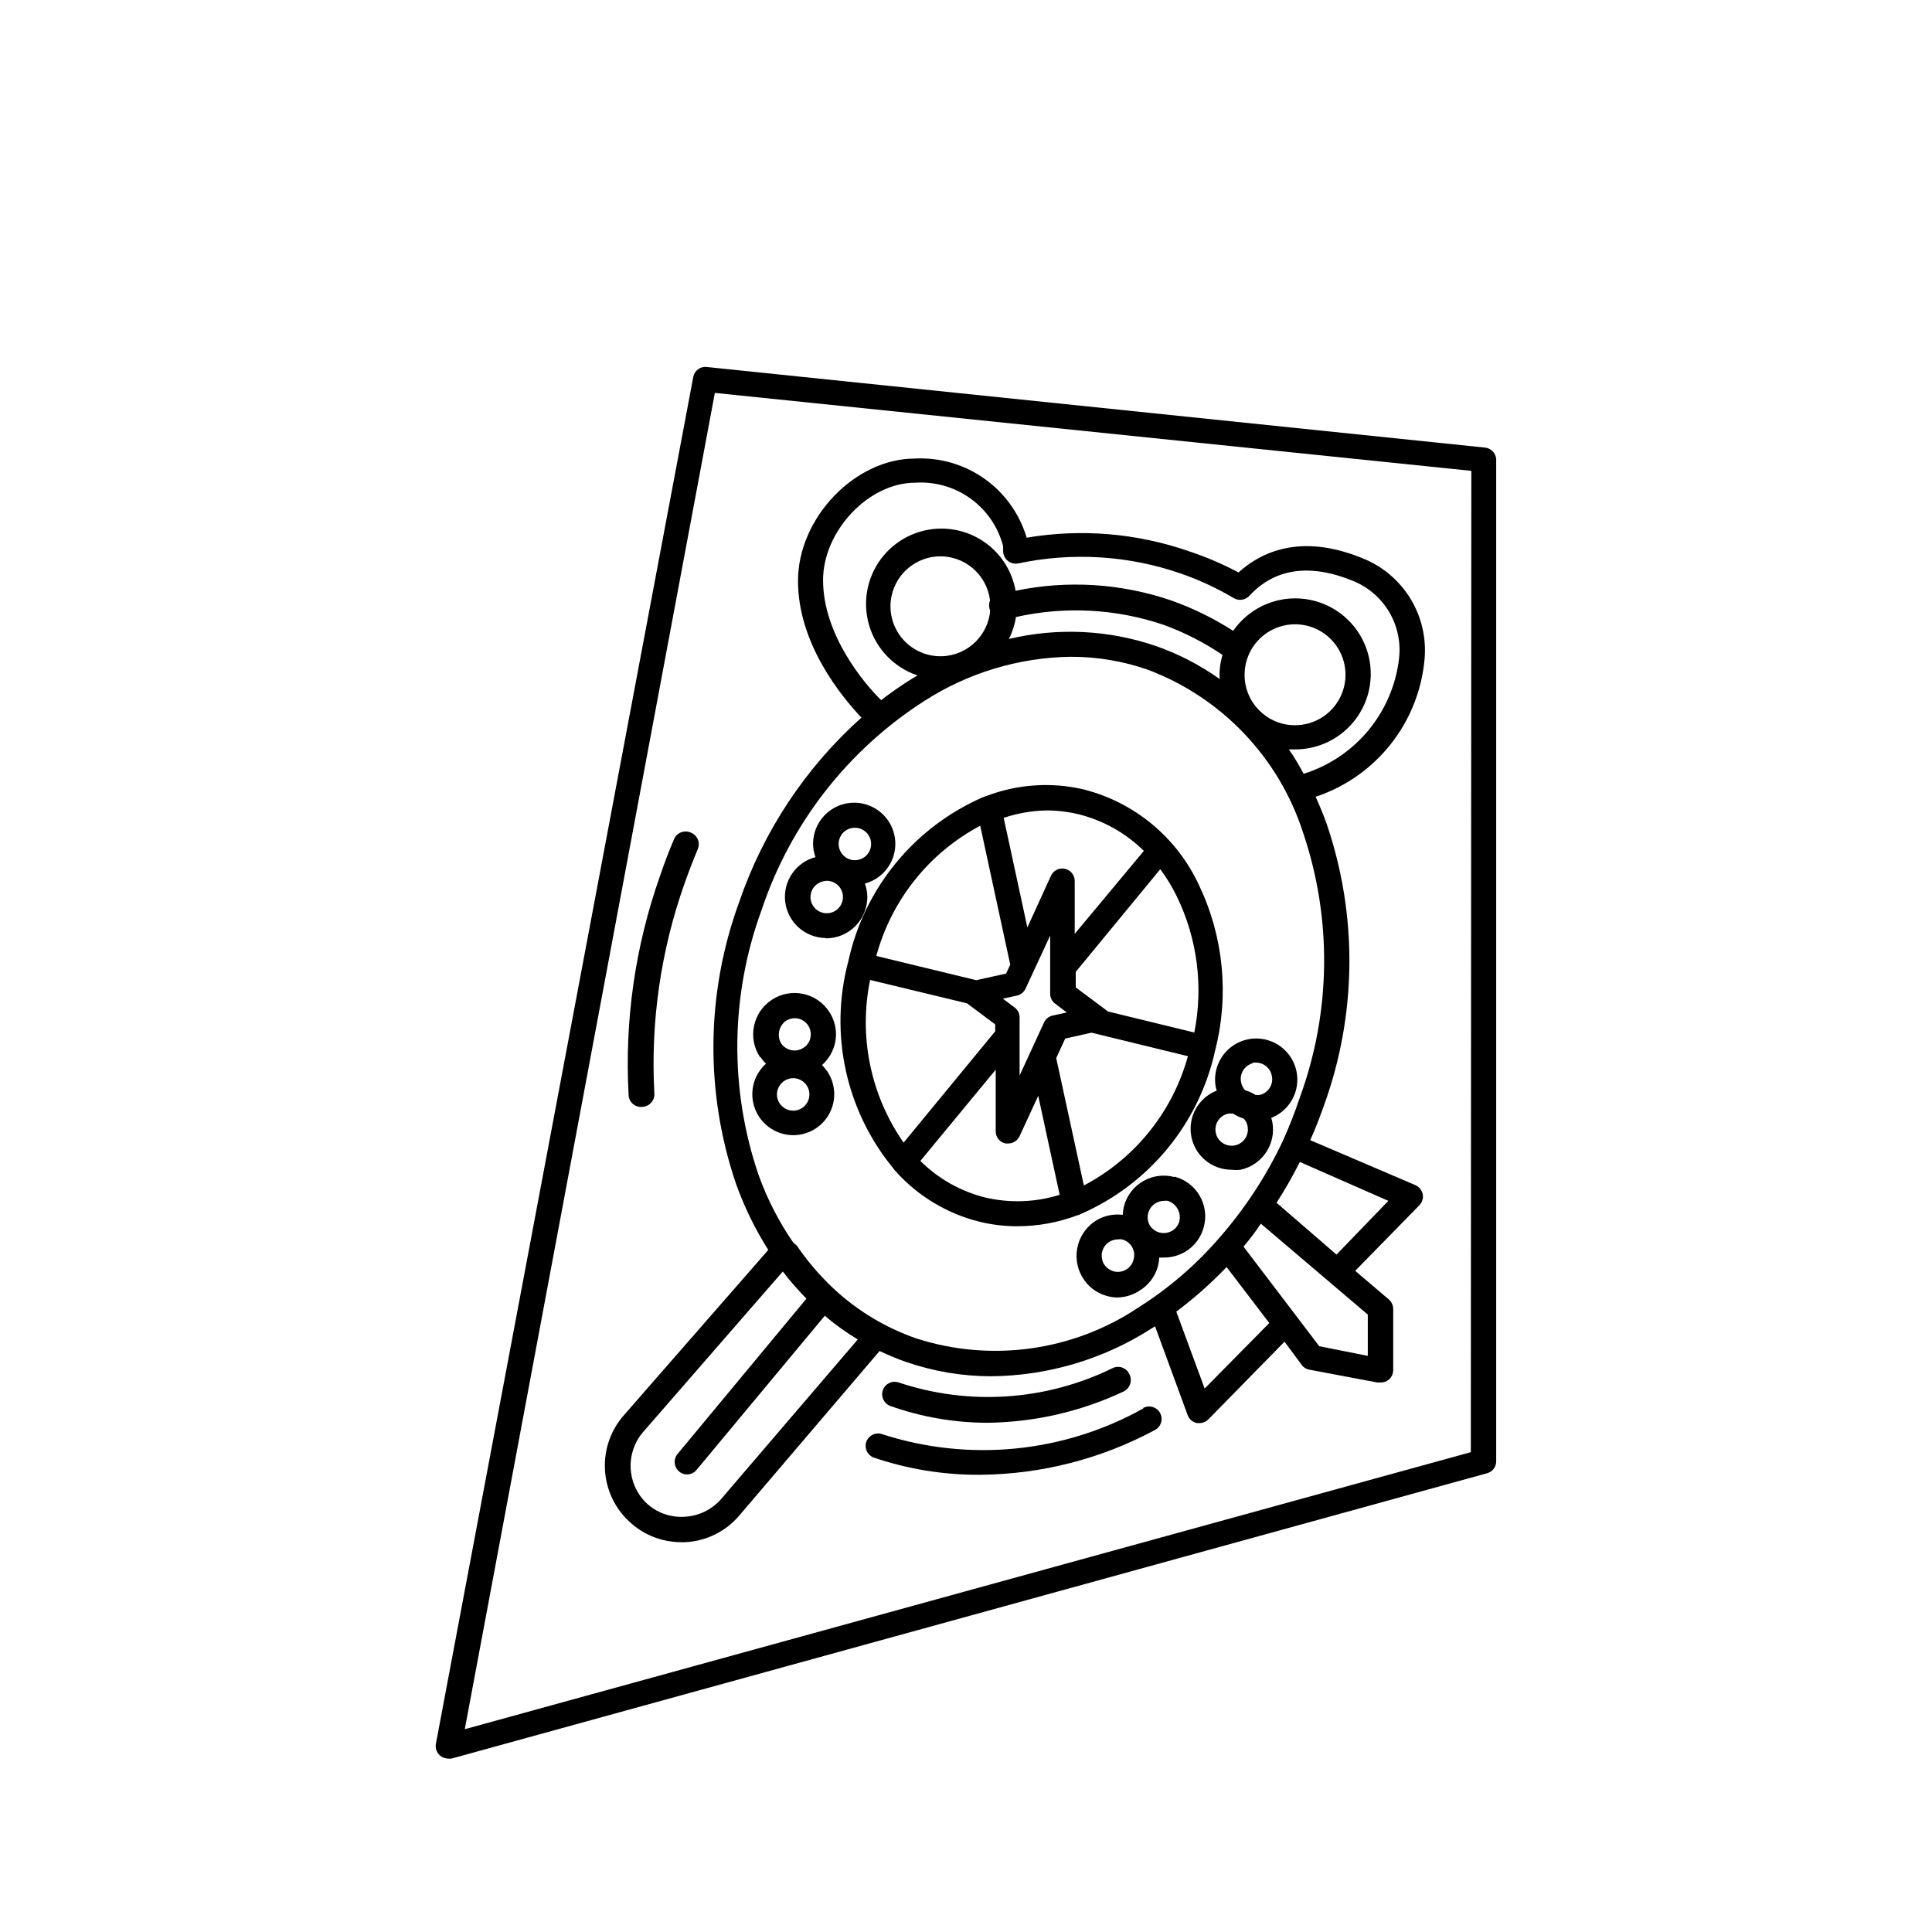 <?xml version="1.0" encoding="UTF-8"?>
<!-- Uploaded to: ICON Repo, www.svgrepo.com, Generator: ICON Repo Mixer Tools -->
<svg fill="#000000" width="800px" height="800px" version="1.1" viewBox="144 144 512 512" xmlns="http://www.w3.org/2000/svg">
 <g>
  <path d="m537.4 262.6-206.11-21.344c-1.703-0.199-3.269 0.965-3.57 2.656l-68.199 362.19c-0.215 1.129 0.168 2.289 1.008 3.07 0.617 0.551 1.414 0.859 2.242 0.871 0.289 0.043 0.582 0.043 0.871 0l274.44-75.617c1.434-0.379 2.434-1.68 2.426-3.16v-265.65c-0.152-1.633-1.473-2.914-3.113-3.019zm-3.617 266.24-266.61 73.414 66.273-354.13 200.47 20.656z"/>
  <path d="m339.86 383.14c-8.785 24.062-9.059 50.41-0.781 74.656 2.191 6.109 5.047 11.965 8.52 17.449l-38.289 43.832c-3.469 3.949-5.262 9.098-4.996 14.348 0.262 5.25 2.566 10.191 6.418 13.773 3.707 3.519 8.625 5.484 13.738 5.496h1.145c5.555-0.281 10.746-2.852 14.336-7.102l37.145-43.555c2.289 1.055 4.582 2.062 7.008 2.887 7.25 2.508 14.863 3.793 22.535 3.801 15.02-0.125 29.699-4.473 42.363-12.551l1.098-0.688 8.66 23.59c0.41 1.051 1.32 1.828 2.426 2.059h0.688c0.895-0.008 1.754-0.367 2.383-1.008l20.152-20.566 4.582 6.184-0.004 0.004c0.484 0.66 1.207 1.105 2.016 1.234l18 3.391h0.918c0.766 0.008 1.508-0.25 2.106-0.734 0.75-0.641 1.188-1.574 1.191-2.562v-16.215c-0.02-0.973-0.453-1.887-1.191-2.519l-8.887-7.559 16.992-17.359v0.004c0.766-0.773 1.105-1.863 0.918-2.934-0.23-1.078-0.961-1.98-1.969-2.426l-27.848-11.91c1.328-2.977 2.519-6.047 3.617-9.16 8.746-24.074 9.008-50.414 0.734-74.652-0.871-2.473-1.879-4.856-2.93-7.191h-0.004c7.816-2.59 14.703-7.398 19.828-13.844 5.125-6.441 8.262-14.234 9.027-22.43 0.555-5.684-0.762-11.395-3.742-16.262-2.984-4.867-7.477-8.629-12.793-10.715-16.578-6.777-27.113-1.328-32.746 3.801-4.231-2.246-8.645-4.129-13.191-5.633-13.789-4.789-28.566-6.016-42.961-3.574-1.863-6.309-5.793-11.809-11.16-15.613-5.367-3.805-11.855-5.695-18.426-5.363-15.938 0-31.008 15.754-31.008 32.426s11.496 30.594 16.809 36.227v0.004c-14.832 13.266-26 30.129-32.426 48.961zm-4.856 158.24c-2.473 2.769-5.957 4.422-9.664 4.578-3.723 0.227-7.371-1.098-10.078-3.664-5.137-5.008-5.559-13.129-0.961-18.641l37.145-42.688c1.945 2.523 4.043 4.922 6.273 7.191l-34.215 41.223h0.004c-1.113 1.398-0.91 3.43 0.457 4.578 0.578 0.52 1.332 0.797 2.106 0.781 0.977 0 1.902-0.438 2.519-1.191l33.984-40.855c2.738 2.332 5.664 4.43 8.75 6.273zm128.24-29.402-7.512-20.383c4.762-3.566 9.219-7.519 13.328-11.816l11.312 14.84zm43.234-19.602v10.945l-12.867-2.566-20.062-26.383c1.648-1.969 3.207-3.984 4.582-6.09zm5.449-30.137-13.742 14.242-15.895-13.742h0.004c2.258-3.488 4.324-7.098 6.184-10.809zm-149.81-164.48c0-13.008 12.047-25.832 24.367-25.832 5.242-0.359 10.445 1.121 14.711 4.191 4.266 3.07 7.324 7.535 8.645 12.621v1.328c0.02 0.992 0.469 1.93 1.238 2.562 0.773 0.621 1.777 0.871 2.75 0.688 14.324-3.043 29.207-2.125 43.051 2.656 4.91 1.703 9.637 3.898 14.105 6.551 1.355 0.773 3.066 0.508 4.125-0.641 4.582-5.039 13.008-9.801 27.207-4.031h-0.004c4.051 1.566 7.465 4.43 9.719 8.141 2.25 3.711 3.215 8.062 2.742 12.379-0.781 7.016-3.59 13.652-8.078 19.102s-10.469 9.477-17.207 11.582c-1.238-2.246-2.566-4.582-3.938-6.457h1.602c7.012 0.035 13.531-3.602 17.184-9.59 3.652-5.984 3.906-13.445 0.668-19.664-3.234-6.219-9.492-10.293-16.488-10.734-7-0.445-13.719 2.809-17.711 8.57-5.152-3.312-10.672-6.019-16.445-8.062-13.262-4.527-27.496-5.414-41.219-2.562-0.828-4.652-3.277-8.859-6.914-11.879-3.637-3.016-8.227-4.644-12.949-4.594-4.727 0.047-9.281 1.77-12.855 4.859s-5.938 7.344-6.672 12.012c-0.73 4.668 0.215 9.445 2.672 13.48 2.457 4.035 6.266 7.07 10.75 8.562l-1.559 0.918v-0.004c-2.797 1.742-5.5 3.621-8.105 5.637-4.629-4.535-15.391-17.453-15.391-31.789zm111.71 25.055c0-5.426 3.281-10.312 8.301-12.371 5.019-2.059 10.785-0.883 14.598 2.981 3.809 3.863 4.906 9.645 2.777 14.637-2.125 4.992-7.059 8.203-12.484 8.129-7.324-0.078-13.215-6.051-13.191-13.375zm-6.594 1.145c-5.18-3.691-10.855-6.637-16.855-8.746-12.566-4.305-26.098-4.957-39.023-1.879 0.934-1.828 1.566-3.789 1.879-5.816 12.98-2.914 26.512-2.203 39.113 2.059 5.516 2.008 10.762 4.684 15.621 7.973-0.512 1.738-0.777 3.543-0.781 5.356 0 0.32 0.047 0.688 0.047 1.055zm-60.871-18.32v0.594c-0.824 6.961-6.93 12.07-13.922 11.656-6.996-0.41-12.457-6.203-12.457-13.211s5.461-12.801 12.457-13.215c6.992-0.414 13.098 4.699 13.922 11.656-0.324 0.84-0.324 1.773 0 2.613zm-17.355 24.09c11.559-7.422 24.965-11.469 38.699-11.676 6.938-0.02 13.824 1.125 20.383 3.387 19.594 7.352 34.77 23.234 41.219 43.145 7.742 22.812 7.453 47.59-0.824 70.215-1.32 3.969-2.848 7.867-4.578 11.68-4.387 9.27-10.047 17.887-16.809 25.602-6.152 7.113-13.312 13.285-21.254 18.32-17.371 11.652-39.125 14.707-59.035 8.289-8.156-2.836-15.629-7.344-21.938-13.234-3.641-3.422-6.898-7.234-9.711-11.359l-0.961-0.824c-3.805-5.539-6.883-11.543-9.16-17.863-7.781-22.805-7.504-47.586 0.777-70.215 7.621-22.887 22.867-42.465 43.191-55.465z"/>
  <path d="m405.45 521.05c12.527-0.109 24.887-2.922 36.227-8.246 0.836-0.375 1.484-1.078 1.797-1.941 0.309-0.859 0.258-1.812-0.148-2.637-0.363-0.848-1.066-1.504-1.938-1.809-0.871-0.301-1.828-0.23-2.641 0.203-17.637 8.609-37.945 9.957-56.562 3.758-1.723-0.605-3.609 0.293-4.215 2.016-0.609 1.719 0.293 3.606 2.016 4.215 8.176 2.902 16.785 4.402 25.465 4.441z"/>
  <path d="m314.3 437.33c1.828-0.125 3.219-1.699 3.113-3.527-1.035-18.879 1.672-37.777 7.973-55.602 1.098-3.113 2.289-6.184 3.527-9.16h-0.004c0.352-0.809 0.367-1.723 0.039-2.539-0.328-0.82-0.969-1.473-1.777-1.812-0.84-0.41-1.812-0.449-2.684-0.113-0.867 0.34-1.559 1.027-1.898 1.898-1.328 3.113-2.566 6.367-3.664 9.617-6.606 18.645-9.438 38.418-8.336 58.168 0.059 0.91 0.488 1.758 1.191 2.34 0.703 0.578 1.613 0.844 2.519 0.73z"/>
  <path d="m446.99 517.25c-21.16 11.816-46.293 14.273-69.34 6.777-1.695-0.512-3.496 0.406-4.074 2.078-0.578 1.676 0.27 3.508 1.922 4.152 9.113 3.094 18.68 4.644 28.305 4.578 16.152-0.145 32.027-4.215 46.258-11.863 1.621-0.848 2.246-2.844 1.398-4.465-0.848-1.617-2.848-2.242-4.469-1.398z"/>
  <path d="m362.95 392.67c2.902-0.012 5.684-1.18 7.727-3.238 2.043-2.062 3.188-4.852 3.176-7.754-0.023-1.203-0.242-2.394-0.645-3.527 4.008-1.082 7.051-4.34 7.856-8.41 0.805-4.07-0.77-8.242-4.062-10.766-3.289-2.523-7.731-2.961-11.449-1.129-3.723 1.836-6.078 5.621-6.082 9.77 0 1.203 0.219 2.398 0.641 3.527-5.266 1.398-8.688 6.469-8.02 11.875 0.672 5.406 5.231 9.488 10.676 9.559zm7.602-29.312c1.742 0 3.312 1.047 3.981 2.656 0.664 1.609 0.297 3.461-0.934 4.691s-3.082 1.602-4.691 0.934-2.66-2.234-2.66-3.977c0-2.379 1.93-4.305 4.305-4.305zm-7.602 14.062v-0.004c1.758-0.055 3.371 0.961 4.078 2.57 0.707 1.609 0.367 3.488-0.863 4.746-1.23 1.254-3.098 1.637-4.723 0.965s-2.676-2.262-2.66-4.019c0.047-2.289 1.879-4.144 4.168-4.215z"/>
  <path d="m345.54 424.14c0.414 0.637 0.906 1.223 1.465 1.738-3.168 2.824-4.398 7.238-3.152 11.293 1.25 4.059 4.75 7.016 8.957 7.57 4.207 0.555 8.352-1.391 10.609-4.984s2.215-8.176-0.109-11.727c-0.441-0.633-0.93-1.23-1.465-1.785 1.762-1.566 2.981-3.652 3.481-5.953 0.586-2.84 0.008-5.793-1.605-8.199-3.324-5.059-10.121-6.465-15.18-3.137-5.062 3.324-6.465 10.125-3.141 15.184zm6.734-9.617-0.004-0.004c0.703-0.434 1.512-0.672 2.336-0.684 1.281 0 2.496 0.578 3.305 1.57 0.809 0.996 1.125 2.301 0.863 3.559-0.207 1.117-0.871 2.094-1.832 2.703-0.938 0.637-2.094 0.867-3.207 0.641-1.125-0.219-2.113-0.879-2.746-1.832-1.145-2.023-0.594-4.582 1.281-5.957zm-2.289 18.641h-0.004c0.258-1.098 0.91-2.059 1.832-2.703 0.699-0.48 1.531-0.738 2.383-0.734 1.82 0 3.445 1.145 4.059 2.859 0.609 1.719 0.074 3.633-1.336 4.785-1.414 1.148-3.398 1.289-4.953 0.344-1.559-0.945-2.352-2.769-1.984-4.551z"/>
  <path d="m455.19 455.92c-5.816-1.543-11.781 1.922-13.328 7.738-0.176 0.754-0.285 1.52-0.32 2.293-2.344-0.301-4.723 0.164-6.777 1.328-2.5 1.461-4.328 3.844-5.086 6.641-0.793 2.875-0.379 5.953 1.148 8.52 1.441 2.504 3.836 4.324 6.641 5.035 0.906 0.262 1.848 0.383 2.793 0.367 1.965-0.059 3.879-0.645 5.543-1.695 2.504-1.453 4.332-3.84 5.082-6.641 0.176-0.734 0.281-1.488 0.32-2.242h1.328c1.914-0.008 3.793-0.516 5.449-1.465 2.5-1.453 4.316-3.844 5.039-6.644 0.754-2.793 0.359-5.773-1.094-8.273-1.453-2.504-3.844-4.324-6.644-5.055zm-10.809 21.938c-0.277 1.102-0.988 2.043-1.969 2.609-0.98 0.582-2.148 0.746-3.25 0.461-1.109-0.316-2.059-1.035-2.66-2.016-0.531-0.996-0.68-2.156-0.41-3.254 0.5-1.891 2.211-3.207 4.168-3.203 0.348-0.062 0.703-0.062 1.055 0 1.145 0.273 2.121 1.012 2.703 2.035 0.582 1.023 0.715 2.242 0.363 3.367zm12.184-10.258c-0.293 1.105-1.02 2.047-2.016 2.609-2.043 1.16-4.637 0.492-5.863-1.512-0.738-1.332-0.723-2.953 0.035-4.273 0.758-1.32 2.152-2.148 3.676-2.184 0.367-0.043 0.734-0.043 1.098 0 2.215 0.723 3.535 2.988 3.07 5.266z"/>
  <path d="m466.18 432.06c0.07 0.328 0.164 0.648 0.277 0.961-4.894 1.895-7.731 7.019-6.742 12.172 0.988 5.152 5.523 8.859 10.77 8.805 0.746 0.094 1.5 0.094 2.246 0 5.832-1.238 9.586-6.93 8.426-12.777-0.07-0.324-0.16-0.648-0.273-0.961 3.926-1.539 6.613-5.207 6.898-9.414s-1.883-8.203-5.566-10.254c-3.684-2.055-8.223-1.801-11.652 0.652-3.43 2.453-5.137 6.668-4.383 10.816zm9.754-6.457h0.871c2.035-0.02 3.801 1.398 4.215 3.391 0.277 1.105 0.098 2.273-0.496 3.246-0.594 0.973-1.555 1.668-2.664 1.926-0.379 0.047-0.766 0.047-1.145 0-0.848-0.547-1.773-0.965-2.746-1.234-0.523-0.586-0.887-1.297-1.055-2.062-0.5-2.227 0.824-4.457 3.023-5.082zm-6.316 13.512c0.289-0.043 0.582-0.043 0.867 0h0.277c0.887 0.562 1.84 1.008 2.84 1.328 0.52 0.543 0.871 1.227 1.008 1.969 0.371 1.703-0.324 3.465-1.758 4.457-1.438 0.992-3.328 1.023-4.793 0.07-1.465-0.949-2.211-2.688-1.887-4.402 0.32-1.715 1.645-3.066 3.352-3.422z"/>
  <path d="m380.81 453.72c0.141 0.258 0.328 0.492 0.551 0.688 5.91 6.59 13.664 11.246 22.258 13.375 3.297 0.797 6.68 1.199 10.074 1.191 5.383-0.02 10.719-0.996 15.758-2.887 0.305-0.059 0.598-0.168 0.871-0.32 18.203-7.898 31.5-24.074 35.723-43.465 3.731-14.637 2.207-30.113-4.305-43.742-5.832-12.59-17.016-21.891-30.457-25.328-8.621-2.047-17.656-1.438-25.926 1.742l-0.824 0.273c-18.207 7.922-31.5 24.109-35.723 43.512-5.117 19.184-0.648 39.656 12 54.961zm24.367 7.648c-6.531-1.609-12.5-4.965-17.27-9.711l19.969-24.18v16.398-0.004c0.016 1.539 1.105 2.859 2.613 3.16h0.688c1.293 0 2.473-0.75 3.019-1.922l4.945-10.719 5.68 26.242 0.004 0.004c-6.367 1.992-13.152 2.246-19.648 0.73zm4.582-52.715 3.801-0.824h-0.004c1-0.242 1.832-0.938 2.246-1.879l6.504-14.016v15.434c-0.004 1.035 0.488 2.008 1.328 2.613l3.07 2.336-3.754 0.824h-0.004c-1.02 0.219-1.875 0.918-2.289 1.875l-6.457 14.016v-15.434h-0.004c0.004-1.035-0.488-2.004-1.328-2.609zm21.477 49.508-7.328-33.754 2.383-5.176 6.961-1.559 25.559 6.231c-4.055 14.742-14.039 27.148-27.574 34.258zm24.688-76.484c5.398 11.164 7.008 23.789 4.578 35.953l-22.902-5.586-0.957-0.734-7.559-5.633v-4.121l22.398-27.207c1.711 2.293 3.199 4.746 4.441 7.328zm-34.625-22.902c2.867-0.004 5.727 0.336 8.52 1.008 6.535 1.625 12.516 4.977 17.312 9.711l-18.32 21.984v-14.109c-0.043-1.523-1.121-2.82-2.613-3.137-1.492-0.316-3.008 0.434-3.664 1.809l-6.273 13.742-6.273-29.039c3.648-1.23 7.461-1.895 11.312-1.969zm-17.496 4.215 7.922 36.641-1.098 2.383-7.922 1.742-26.473-6.414h-0.004c4.016-14.832 14-27.336 27.574-34.535zm-29.176 40.719 25.648 6.184 7.465 5.586v1.832l-24.273 29.496c-8.793-12.59-11.992-28.254-8.84-43.285z"/>
 </g>
</svg>
